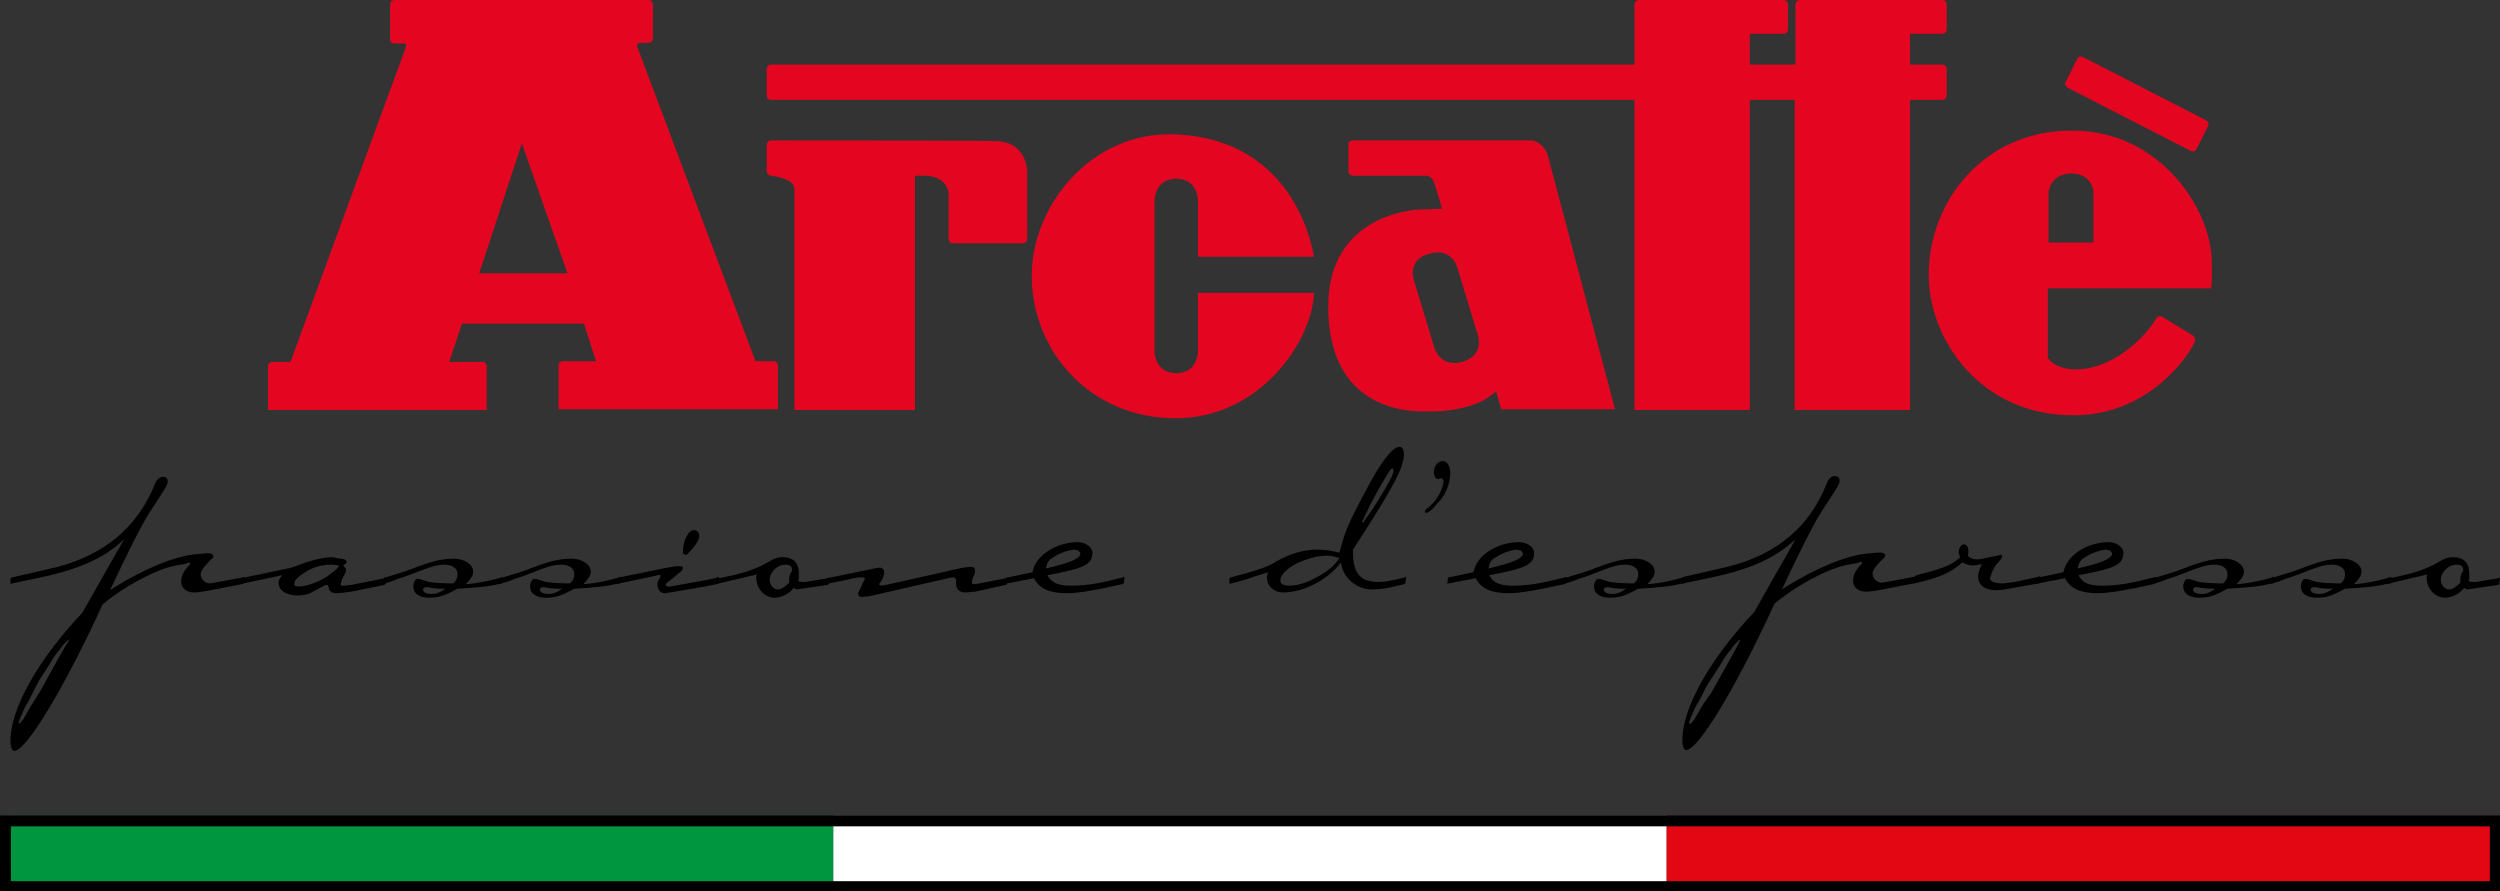 <?xml version="1.0" encoding="UTF-8"?>
<svg xmlns="http://www.w3.org/2000/svg" width="230" height="82" viewBox="0 0 230 82" fill="none">
  <rect x="0" y="0" width="230" height="82" fill="#333333" stroke="none"/>
  <g clip-path="url(#clip0_1807_9095)">
    <path fill-rule="evenodd" clip-rule="evenodd" d="M0.964 53.746L1.102 53.676L3.72 53.124C7.37 52.364 9.712 51.259 11.435 49.601L10.952 50.43L10.401 51.397L9.575 52.848L7.577 56.371C3.513 60.654 0.964 65.213 0.964 68.115C0.964 68.736 1.102 69.082 1.309 69.082C2.411 69.082 5.855 63.417 9.437 55.611C11.297 54.022 14.328 52.364 16.188 52.019L17.014 51.88L17.427 51.742L17.496 51.88C17.496 51.95 17.427 52.019 17.358 52.019C17.29 52.088 17.221 52.226 17.083 52.364C16.738 52.848 16.67 53.193 16.67 53.538C16.67 54.091 17.152 54.505 17.841 54.505C18.185 54.505 18.529 54.436 19.012 54.367L22.249 53.746L22.387 53.676L22.456 53.055L22.318 53.124L20.114 53.538C19.632 53.608 19.356 53.676 19.287 53.676C18.874 53.676 18.461 53.262 18.461 52.848C18.461 52.502 18.805 52.088 19.425 51.466C19.563 51.397 19.632 51.259 19.632 51.19C19.632 51.051 19.494 50.913 19.287 50.913H18.874L18.116 50.982C16.119 51.12 13.226 52.364 10.539 54.022L10.126 54.298C11.435 51.466 13.088 48.15 13.777 47.114L14.81 45.525C15.223 44.903 15.43 44.558 15.43 44.281C15.43 44.005 15.223 43.867 15.017 43.867C14.741 43.867 14.534 44.005 14.328 44.35L13.914 45.318C12.123 49.048 8.955 51.397 4.409 52.364L1.102 53.124L0.964 53.193V53.746ZM2.893 64.868L2.135 66.18L1.791 66.595L1.722 66.526C1.722 66.457 1.722 66.388 1.791 66.249C1.86 66.111 1.86 65.973 1.998 65.766C2.135 65.351 2.342 64.937 2.618 64.522C3.1 63.555 3.444 62.864 3.651 62.519L4.546 61.137C4.96 60.377 5.304 59.963 5.511 59.756C5.648 59.479 5.924 59.203 6.268 58.858L6.337 58.927L6.268 59.065C5.993 59.41 5.166 60.93 3.72 63.555L2.893 64.868Z" fill="black"></path>
    <path fill-rule="evenodd" clip-rule="evenodd" d="M22.318 53.124L22.249 53.745L22.387 53.676L25.969 52.916C25.762 53.193 25.625 53.331 25.625 53.607C25.625 54.298 26.313 54.782 27.347 54.782C27.829 54.782 28.311 54.713 28.655 54.505L29.826 53.884L29.964 53.815H30.102C30.171 53.815 30.171 53.884 30.24 54.022C30.24 54.367 30.515 54.575 30.928 54.575C31.342 54.575 31.755 54.505 32.306 54.436L35.337 53.815L35.475 53.745L35.544 53.124L35.406 53.193L32.306 53.815L31.617 53.884H31.549C31.411 53.884 31.342 53.815 31.342 53.815C31.342 53.676 31.411 53.469 31.48 53.262C31.686 52.847 31.824 52.64 31.824 52.571V52.433C31.824 52.364 31.824 52.295 31.755 52.226L31.686 52.157L31.617 52.087V52.018C31.617 51.949 31.686 51.949 31.755 51.88C31.824 51.88 31.893 51.742 31.893 51.742C31.893 51.535 31.686 51.397 31.273 51.397L30.928 51.328L30.584 51.258C29.826 51.258 28.655 51.535 27.76 51.88C27.14 52.087 26.727 52.295 26.451 52.295L24.522 52.709L22.525 53.124H22.318ZM27.071 53.745L27.14 53.469C27.14 53.4 27.278 53.262 27.484 53.055L27.966 52.709C28.655 52.226 29.551 51.949 30.446 51.949C30.86 51.949 31.204 52.018 31.204 52.087L31.135 52.157C30.928 52.433 30.515 52.709 30.171 52.986C29.206 53.607 28.173 53.953 27.484 53.953C27.209 53.953 27.071 53.884 27.071 53.745Z" fill="black"></path>
    <path fill-rule="evenodd" clip-rule="evenodd" d="M35.337 53.124L35.268 53.745L35.406 53.676C35.888 53.538 36.301 53.4 36.577 53.262C36.852 53.193 37.472 52.986 38.506 52.571C39.608 52.157 40.159 51.949 40.916 51.949C41.605 51.949 42.087 52.295 42.087 52.778C42.087 53.193 41.95 53.469 41.674 53.676C40.779 53.676 39.883 53.607 39.47 53.538L38.781 53.331C38.643 53.262 38.506 53.262 38.368 53.262H38.299C38.092 53.469 38.023 53.745 38.023 53.953C38.023 54.644 38.643 54.989 39.47 54.989C40.297 54.989 40.848 54.851 42.087 54.16L43.258 54.091C44.705 53.953 44.981 53.953 46.152 53.676L46.22 53.055L46.152 53.124C45.669 53.262 44.154 53.676 42.845 53.745C43.258 53.331 43.534 52.986 43.534 52.571C43.534 51.949 42.707 51.397 41.812 51.397C40.848 51.397 39.883 51.535 37.817 52.364C36.921 52.709 36.508 52.778 35.475 53.124H35.337ZM40.985 54.16C40.365 54.575 40.09 54.644 39.677 54.644C39.263 54.644 38.919 54.505 38.919 54.229C38.919 54.091 39.057 54.022 39.263 54.022C39.332 54.022 39.47 54.022 39.677 54.091C39.814 54.091 40.159 54.16 40.572 54.16H40.985Z" fill="black"></path>
    <path fill-rule="evenodd" clip-rule="evenodd" d="M46.083 53.124L46.014 53.745L46.151 53.676C46.634 53.538 47.047 53.4 47.322 53.262C47.598 53.193 48.218 52.986 49.251 52.571C50.284 52.157 50.904 51.949 51.662 51.949C52.351 51.949 52.833 52.295 52.833 52.778C52.833 53.193 52.695 53.469 52.42 53.676C51.524 53.676 50.629 53.607 50.215 53.538L49.527 53.331C49.389 53.262 49.251 53.262 49.113 53.262H49.044C48.838 53.469 48.769 53.745 48.769 53.953C48.769 54.644 49.389 54.989 50.215 54.989C51.042 54.989 51.593 54.851 52.833 54.16L54.004 54.091C55.451 53.953 55.726 53.953 56.897 53.676H57.035L57.104 53.055L56.966 53.124C56.484 53.262 54.968 53.676 53.66 53.745C54.073 53.331 54.349 52.986 54.349 52.571C54.349 51.949 53.522 51.397 52.626 51.397C51.662 51.397 50.698 51.535 48.631 52.364C47.736 52.709 47.322 52.778 46.289 53.124H46.083ZM51.731 54.16C51.111 54.575 50.836 54.644 50.422 54.644C50.009 54.644 49.664 54.505 49.664 54.229C49.664 54.091 49.802 54.022 50.009 54.022C50.078 54.022 50.215 54.022 50.422 54.091C50.56 54.091 50.904 54.16 51.318 54.16H51.731Z" fill="black"></path>
    <path fill-rule="evenodd" clip-rule="evenodd" d="M56.828 53.746L56.966 53.676C56.966 53.676 59.928 53.055 60.548 52.917C60.755 52.848 60.755 52.848 60.755 53.055C60.755 53.124 60.686 53.193 60.617 53.331C60.548 53.469 60.479 53.608 60.479 53.746C60.479 54.229 60.755 54.575 61.168 54.575C61.306 54.575 61.581 54.505 62.063 54.436L64.888 53.953L65.921 53.746L66.059 53.676L66.128 53.055L65.99 53.124C65.645 53.262 64.75 53.4 61.719 53.953C61.237 54.022 61.237 53.815 61.237 53.815C61.237 53.676 61.444 53.538 61.719 53.331C61.857 53.262 62.063 53.055 62.477 52.709C62.683 52.571 62.821 52.433 62.821 52.226C62.821 52.088 62.683 52.088 62.201 52.088C61.719 52.157 61.444 52.226 61.03 52.295L56.966 53.124L56.828 53.193V53.746ZM63.854 48.772C63.303 48.772 62.821 49.739 62.821 50.913C62.821 50.913 62.89 50.982 62.959 50.982L63.097 51.051C63.166 51.051 63.234 50.982 63.303 50.913C63.923 50.291 64.337 49.67 64.337 49.324C64.337 48.979 64.13 48.772 63.854 48.772Z" fill="black"></path>
    <path fill-rule="evenodd" clip-rule="evenodd" d="M66.059 53.124L65.99 53.745L66.127 53.676C66.127 53.676 68.745 53.055 69.641 52.847C69.641 52.847 69.572 52.986 69.572 53.124C69.572 54.16 70.329 54.989 71.294 54.989C71.914 54.989 72.671 54.575 73.016 54.091L73.154 54.16L73.291 54.229L73.773 54.16L76.115 53.815L76.253 53.745L76.322 53.124L76.184 53.193L74.118 53.538H73.773C73.567 53.538 73.429 53.469 73.429 53.4C73.429 53.4 73.498 53.331 73.498 53.193V52.778C73.498 51.811 73.016 51.258 71.983 51.258C71.638 51.258 71.294 51.328 70.743 51.673C69.365 52.502 67.781 52.847 67.161 52.986L66.196 53.193L66.059 53.124ZM72.603 53.607C72.189 54.022 71.845 54.229 71.569 54.229C71.156 54.229 70.811 53.815 70.811 53.331C70.811 52.64 71.5 51.949 72.258 51.949C72.671 51.949 72.878 52.087 72.878 52.502C72.671 52.778 72.603 52.986 72.603 53.331V53.607Z" fill="black"></path>
    <path fill-rule="evenodd" clip-rule="evenodd" d="M76.115 53.746L76.253 53.676L77.975 53.331C78.113 53.262 79.629 52.917 79.56 53.262C79.56 53.331 79.491 53.4 79.422 53.538L79.146 54.16C79.078 54.298 78.94 54.505 78.94 54.575C78.94 54.782 79.078 54.92 79.284 54.92C79.284 54.92 79.766 54.851 79.973 54.851L87.55 53.124H87.826L87.963 53.331V53.746C87.963 54.229 88.308 54.505 88.79 54.505C89.066 54.505 89.41 54.436 89.686 54.436L92.51 53.815L92.647 53.746L92.716 53.124L92.579 53.193L90.099 53.676L89.617 53.746C89.479 53.746 89.41 53.676 89.41 53.538C89.41 53.469 89.479 53.331 89.479 53.193C89.754 52.709 89.686 52.709 89.686 52.433C89.686 52.226 89.617 52.157 89.272 52.157C88.928 52.157 88.101 52.295 87.068 52.571L81.488 53.815L81.075 53.884L80.937 53.815C80.8 53.746 80.937 53.676 81.075 53.469C81.213 53.262 81.351 52.848 81.351 52.64C81.351 52.433 81.213 52.226 80.937 52.226C80.662 52.226 80.593 52.295 80.455 52.295L76.115 53.193L75.978 53.262L76.115 53.746Z" fill="black"></path>
    <path fill-rule="evenodd" clip-rule="evenodd" d="M92.579 53.124L92.51 53.745L92.647 53.676L95.127 53.193C95.609 54.16 96.574 54.575 98.158 54.575C99.26 54.575 100.776 54.298 103.255 53.745L103.393 53.676L103.462 53.055L103.324 53.124L102.704 53.262C100.913 53.745 99.605 53.884 98.503 53.884C97.332 53.884 96.712 53.607 96.367 52.916C99.743 52.295 100.5 51.949 100.5 50.844C100.5 50.361 99.88 49.877 99.191 49.877C97.125 49.877 95.265 51.12 94.99 52.64L92.716 53.124H92.579ZM96.229 52.295C96.298 51.811 96.505 51.466 96.918 51.259C97.538 50.844 98.434 50.568 98.847 50.568C98.916 50.568 99.054 50.637 99.191 50.637C99.26 50.706 99.398 50.844 99.398 50.913C99.398 51.397 98.365 51.811 96.229 52.295Z" fill="black"></path>
    <path fill-rule="evenodd" clip-rule="evenodd" d="M113.106 53.745L113.243 53.676C114.414 53.4 114.759 53.262 115.999 52.847L116.688 52.64C116.55 52.916 116.55 53.055 116.55 53.124C116.55 53.884 117.17 54.505 118.065 54.505C119.925 54.505 122.198 53.331 123.369 51.742C123.507 53.124 124.816 54.229 126.193 54.229C126.951 54.229 127.571 54.16 129.155 53.745L129.293 53.676L129.362 53.055L129.224 53.124C128.122 53.4 127.502 53.538 126.813 53.538C125.091 53.538 124.471 52.709 124.471 50.706V50.568C128.191 44.834 129.155 43.038 129.155 41.794C129.155 41.38 129.018 41.103 128.742 41.103C128.122 41.103 126.951 42.623 125.711 45.041C123.989 48.219 123.714 48.979 123.231 50.844C122.336 50.637 121.923 50.568 121.165 50.568C119.856 50.568 118.616 50.982 117.514 51.604C116.55 52.226 115.517 52.502 113.243 53.124L113.106 53.193V53.745ZM123.231 51.328C122.818 52.018 122.06 52.64 121.096 53.124C120.27 53.607 119.305 53.884 118.616 53.884C118.134 53.884 117.79 53.745 117.79 53.4C117.79 52.986 118.203 52.502 118.961 52.018C119.925 51.466 121.165 51.12 122.06 51.12C122.474 51.12 122.68 51.189 123.231 51.328ZM125.298 48.012C125.367 47.873 125.436 47.804 125.436 47.735C125.505 47.666 125.574 47.39 125.78 47.044C126.125 46.216 126.951 44.765 127.502 43.867C127.847 43.245 127.984 43.107 128.122 43.107C128.191 43.107 128.191 43.176 128.191 43.245V43.383C128.053 43.867 127.984 44.005 127.847 44.212L127.433 44.972L126.676 46.216C126.538 46.423 126.331 46.768 125.987 47.252C125.642 47.735 125.574 47.804 125.436 48.081L125.298 48.012Z" fill="black"></path>
    <path fill-rule="evenodd" clip-rule="evenodd" d="M133.22 53.124L133.151 53.745L133.288 53.676L135.768 53.193C136.25 54.16 137.215 54.575 138.799 54.575C139.832 54.575 141.417 54.298 143.896 53.745L144.034 53.676L144.103 53.055L143.965 53.124L143.345 53.262C141.554 53.745 140.246 53.884 139.143 53.884C137.972 53.884 137.352 53.607 137.008 52.916C140.383 52.295 141.141 51.949 141.141 50.844C141.141 50.361 140.521 49.877 139.763 49.877C137.697 49.877 135.837 51.12 135.562 52.64L133.288 53.124H133.22ZM136.939 52.295C137.008 51.811 137.215 51.466 137.628 51.259C138.248 50.844 139.143 50.568 139.557 50.568C139.626 50.568 139.763 50.637 139.901 50.637C139.97 50.706 140.108 50.844 140.108 50.913C140.108 51.397 139.075 51.811 136.939 52.295Z" fill="black"></path>
    <path fill-rule="evenodd" clip-rule="evenodd" d="M143.965 53.124L143.896 53.745L144.034 53.676C144.516 53.538 144.93 53.4 145.205 53.262C145.481 53.193 146.101 52.986 147.134 52.571C148.236 52.157 148.787 51.949 149.545 51.949C150.234 51.949 150.716 52.295 150.716 52.778C150.716 53.193 150.578 53.469 150.303 53.676C149.407 53.676 148.512 53.607 148.098 53.538L147.41 53.331C147.272 53.262 147.134 53.262 146.996 53.262H146.927C146.721 53.469 146.652 53.745 146.652 53.953C146.652 54.644 147.272 54.989 148.098 54.989C148.925 54.989 149.476 54.851 150.716 54.16L151.887 54.091C153.333 53.953 153.609 53.953 154.78 53.676H154.918L154.987 53.055L154.849 53.124C154.367 53.262 152.851 53.676 151.543 53.745C151.956 53.331 152.231 52.986 152.231 52.571C152.231 51.949 151.405 51.397 150.509 51.397C149.545 51.397 148.581 51.535 146.514 52.364C145.619 52.709 145.205 52.778 144.172 53.124H143.965ZM149.614 54.16C148.994 54.575 148.718 54.644 148.305 54.644C147.892 54.644 147.547 54.505 147.547 54.229C147.547 54.091 147.685 54.022 147.892 54.022C147.961 54.022 148.098 54.022 148.305 54.091C148.443 54.091 148.787 54.16 149.2 54.16H149.614Z" fill="black"></path>
    <path fill-rule="evenodd" clip-rule="evenodd" d="M154.711 53.746L154.849 53.676L157.466 53.124C161.117 52.364 163.459 51.259 165.181 49.601L164.768 50.361L164.217 51.328L163.39 52.779L161.393 56.302C157.328 60.585 154.78 65.144 154.78 68.046C154.78 68.667 154.918 69.013 155.124 69.013C156.226 69.013 159.671 63.348 163.252 55.542C165.112 53.953 168.143 52.295 170.003 51.95L170.83 51.811L171.243 51.673L171.312 51.811C171.312 51.88 171.243 51.95 171.174 51.95C171.105 52.019 171.036 52.157 170.898 52.295C170.554 52.779 170.485 53.124 170.485 53.469C170.485 54.022 170.967 54.436 171.656 54.436C172.001 54.436 172.345 54.367 172.827 54.298L176.065 53.676L176.202 53.608L176.271 52.986L176.134 53.055L173.929 53.469C173.447 53.538 173.172 53.608 173.103 53.608C172.689 53.608 172.276 53.193 172.276 52.779C172.276 52.433 172.62 52.019 173.24 51.397C173.378 51.328 173.447 51.19 173.447 51.12C173.447 50.982 173.309 50.844 173.103 50.844H172.689L171.932 50.913C169.934 51.051 167.041 52.295 164.355 53.953L163.941 54.229C165.25 51.397 166.903 48.081 167.592 47.045L168.625 45.456C169.039 44.834 169.245 44.489 169.245 44.212C169.245 43.936 169.039 43.798 168.832 43.798C168.556 43.798 168.35 43.936 168.143 44.281L167.73 45.249C166.008 48.979 162.839 51.328 158.293 52.295L154.986 53.055L154.849 53.124L154.711 53.746ZM156.64 64.868L155.882 66.18L155.538 66.595H155.469L155.4 66.526C155.4 66.457 155.4 66.388 155.469 66.249C155.538 66.111 155.538 65.973 155.675 65.766C155.813 65.351 156.02 64.937 156.295 64.522C156.777 63.555 157.122 62.864 157.397 62.519L158.293 61.137C158.706 60.377 159.051 59.963 159.257 59.756C159.395 59.479 159.671 59.203 160.015 58.858L160.084 58.927L160.015 59.065C159.808 59.548 158.913 61.068 157.466 63.693L156.64 64.868Z" fill="black"></path>
    <path fill-rule="evenodd" clip-rule="evenodd" d="M175.996 53.746L176.134 53.676C178.476 53.124 179.44 52.709 180.542 51.742C181.093 52.019 181.231 52.019 181.575 52.019C181.851 52.019 181.989 51.949 182.333 51.88C182.058 52.502 181.989 52.709 181.989 53.055C181.989 53.815 182.609 54.298 183.642 54.298C184.055 54.298 184.4 54.229 184.813 54.16L187.155 53.746L187.499 53.676L187.637 53.607L187.706 52.986L187.568 53.055L185.708 53.469C185.639 53.469 185.088 53.607 184.813 53.607L184.331 53.676C183.573 53.676 183.022 53.538 183.091 53.124C183.229 52.709 183.435 52.157 183.711 51.88C183.986 51.604 184.193 51.328 184.193 51.19C184.193 51.12 184.193 51.051 184.055 51.051C183.711 51.12 183.091 51.259 183.091 51.259C182.746 51.328 182.126 51.466 181.851 51.466C181.506 51.466 181.231 51.328 181.024 51.12C181.093 50.982 181.093 50.913 181.093 50.706C181.093 50.361 180.955 50.084 180.68 50.084C180.404 50.084 180.198 50.43 180.198 50.844L180.267 51.12L180.335 51.259C179.716 51.88 178.82 52.295 176.822 52.778L176.34 52.917L176.203 52.986L175.996 53.746Z" fill="black"></path>
    <path fill-rule="evenodd" clip-rule="evenodd" d="M187.43 53.124L187.362 53.745L187.499 53.676L189.979 53.193C190.461 54.16 191.426 54.575 193.01 54.575C194.043 54.575 195.628 54.298 198.107 53.745L198.245 53.676L198.314 53.055L198.176 53.124L197.556 53.262C195.765 53.745 194.457 53.884 193.354 53.884C192.183 53.884 191.563 53.607 191.219 52.916C194.594 52.295 195.352 51.949 195.352 50.844C195.352 50.361 194.732 49.877 194.043 49.877C191.977 49.877 190.117 51.12 189.841 52.64L187.568 53.124H187.43ZM191.15 52.295C191.219 51.811 191.426 51.466 191.839 51.259C192.459 50.844 193.354 50.568 193.768 50.568C193.837 50.568 193.974 50.637 194.112 50.637C194.181 50.706 194.319 50.844 194.319 50.913C194.319 51.397 193.286 51.811 191.15 52.295Z" fill="black"></path>
    <path fill-rule="evenodd" clip-rule="evenodd" d="M198.176 53.124L198.107 53.745L198.245 53.676C198.727 53.538 199.14 53.4 199.416 53.262C199.691 53.193 200.311 52.986 201.345 52.571C202.447 52.157 202.998 51.949 203.756 51.949C204.444 51.949 204.927 52.295 204.927 52.778C204.927 53.193 204.789 53.469 204.513 53.676C203.618 53.676 202.722 53.607 202.309 53.538L201.62 53.331C201.482 53.262 201.345 53.262 201.207 53.262H201.138C200.931 53.469 200.862 53.745 200.862 53.953C200.862 54.644 201.482 54.989 202.309 54.989C203.136 54.989 203.687 54.851 204.927 54.16L206.098 54.091C207.544 53.953 207.82 53.953 208.991 53.676H209.128L209.197 53.055L209.06 53.124C208.577 53.262 207.062 53.676 205.753 53.745C206.166 53.331 206.442 52.986 206.442 52.571C206.442 51.949 205.615 51.397 204.72 51.397C203.756 51.397 202.791 51.535 200.725 52.364C199.829 52.709 199.416 52.778 198.383 53.124H198.176ZM203.824 54.16C203.205 54.575 202.929 54.644 202.516 54.644C202.102 54.644 201.758 54.505 201.758 54.229C201.758 54.091 201.896 54.022 202.102 54.022C202.171 54.022 202.309 54.022 202.516 54.091C202.653 54.091 202.998 54.16 203.411 54.16H203.824Z" fill="black"></path>
    <path fill-rule="evenodd" clip-rule="evenodd" d="M208.991 53.124L208.922 53.745L209.06 53.676C209.542 53.538 209.955 53.4 210.231 53.262C210.506 53.193 211.126 52.986 212.159 52.571C213.262 52.157 213.813 51.949 214.57 51.949C215.259 51.949 215.741 52.295 215.741 52.778C215.741 53.193 215.604 53.469 215.328 53.676C214.433 53.676 213.537 53.607 213.124 53.538L212.435 53.331C212.297 53.262 212.159 53.262 212.022 53.262H211.953C211.746 53.469 211.677 53.745 211.677 53.953C211.677 54.644 212.297 54.989 213.124 54.989C213.95 54.989 214.501 54.851 215.741 54.16L216.912 54.091C218.359 53.953 218.634 53.953 219.805 53.676H219.943L220.012 53.055L219.874 53.124C219.392 53.262 217.877 53.676 216.568 53.745C216.981 53.331 217.257 52.986 217.257 52.571C217.257 51.949 216.43 51.397 215.535 51.397C214.57 51.397 213.606 51.535 211.539 52.364C210.644 52.709 210.231 52.778 209.197 53.124H208.991ZM214.639 54.16C214.019 54.575 213.744 54.644 213.33 54.644C212.917 54.644 212.573 54.505 212.573 54.229C212.573 54.091 212.71 54.022 212.917 54.022C212.986 54.022 213.124 54.022 213.33 54.091C213.468 54.091 213.813 54.16 214.226 54.16H214.639Z" fill="black"></path>
    <path fill-rule="evenodd" clip-rule="evenodd" d="M219.736 53.124L219.667 53.745L219.805 53.676C219.805 53.676 222.423 53.055 223.318 52.847C223.318 52.847 223.249 52.986 223.249 53.124C223.249 54.16 224.007 54.989 224.971 54.989C225.591 54.989 226.349 54.575 226.694 54.091L226.831 54.16L226.969 54.229L227.451 54.16L229.793 53.815L229.931 53.745L230 53.124L229.862 53.193L227.796 53.538H227.451C227.245 53.538 227.107 53.469 227.107 53.4C227.107 53.4 227.176 53.331 227.176 53.193V52.778C227.176 51.811 226.694 51.258 225.66 51.258C225.316 51.258 224.971 51.328 224.42 51.673C223.043 52.502 221.458 52.847 220.838 52.986L219.874 53.193L219.736 53.124ZM226.349 53.607C225.936 54.022 225.591 54.229 225.316 54.229C224.903 54.229 224.558 53.815 224.558 53.331C224.558 52.64 225.247 51.949 226.005 51.949C226.418 51.949 226.625 52.087 226.625 52.502C226.418 52.778 226.349 52.986 226.349 53.331V53.607Z" fill="black"></path>
    <path d="M133.426 43.522C133.426 43.038 133.22 42.416 132.737 42.416C132.255 42.416 131.911 42.9 131.911 43.453C131.911 43.729 132.049 44.074 132.324 44.074C132.393 44.074 132.531 44.005 132.6 44.005C132.737 44.005 132.806 44.143 132.806 44.282C132.806 44.696 132.462 45.456 132.255 45.732C131.98 46.216 131.635 46.492 131.222 46.837C131.153 46.907 131.084 46.976 131.084 47.045C131.084 47.114 131.153 47.183 131.222 47.183C131.498 47.183 132.049 46.561 132.186 46.354C132.875 45.732 133.426 44.627 133.426 43.522Z" fill="black"></path>
    <path d="M70.949 5.941C70.536 5.941 70.536 6.356 70.536 6.356V8.773C70.536 9.188 70.949 9.188 70.949 9.188H150.371V37.719H160.979V9.188H165.112V37.719H175.72V9.188H178.682C179.096 9.188 179.096 8.773 179.096 8.773V6.356C179.096 5.941 178.682 5.941 178.682 5.941H175.72V3.109H178.682C179.096 3.109 179.096 2.694 179.096 2.694V0.414C179.096 0 178.682 0 178.682 0H165.595C165.595 0 165.181 0 165.181 0.414V5.941H160.979V3.109H164.079C164.079 3.109 164.492 3.109 164.492 2.694V0.414C164.492 0.414 164.492 0 164.079 0H150.785C150.785 0 150.371 0 150.371 0.414V5.941H70.949Z" fill="#E40521"></path>
    <path fill-rule="evenodd" clip-rule="evenodd" d="M130.051 25.698L131.98 32.054C131.98 32.054 132.531 33.85 134.528 33.297C136.595 32.676 135.975 30.88 135.975 30.88L134.046 24.524C134.046 24.524 133.495 22.728 131.497 23.35C129.5 23.833 130.051 25.698 130.051 25.698ZM124.471 12.918H140.934C142.037 13.126 142.381 14.231 142.381 14.231L148.58 37.65H138.11C138.11 37.65 137.628 35.922 137.628 35.992C136.733 36.89 134.735 37.926 131.015 37.857C127.296 37.857 122.198 36.13 122.198 28.185C122.198 19.481 130.602 19.274 130.602 19.274L132.668 19.205C132.668 19.205 132.117 17.27 131.911 16.718C131.704 16.165 131.153 16.165 131.153 16.165H124.471C124.058 16.165 124.058 15.751 124.058 15.751V13.264C124.058 12.918 124.471 12.918 124.471 12.918Z" fill="#E40521"></path>
    <path d="M70.949 12.918C70.949 12.918 70.536 12.918 70.536 13.333V15.751C70.536 15.751 70.536 16.096 70.949 16.165C71.363 16.234 73.016 16.441 73.085 17.339V37.718H84.175V16.165H85.208C85.208 16.165 87.275 16.165 87.275 18.03V21.968C87.275 21.968 87.275 22.382 87.688 22.382H94.094C94.094 22.382 94.507 22.382 94.507 21.968V15.82C94.507 15.82 94.507 12.987 91.545 12.987C91.545 12.918 70.949 12.918 70.949 12.918Z" fill="#E40521"></path>
    <path fill-rule="evenodd" clip-rule="evenodd" d="M44.085 25.146H52.213L48.011 13.195L44.085 25.146ZM36.301 0H59.653C60.066 0 60.066 0.414 60.066 0.414V3.523C60.066 3.938 59.653 3.938 59.653 3.938H58.895C58.55 3.938 58.619 4.283 58.619 4.283L69.503 33.228H71.156C71.569 33.228 71.569 33.643 71.569 33.643V37.65H51.387V33.643C51.387 33.228 51.8 33.228 51.8 33.228H54.831L53.729 29.774H42.501L41.33 33.297H44.361C44.774 33.297 44.774 33.712 44.774 33.712V37.719H24.66V33.712C24.66 33.297 25.073 33.297 25.073 33.297H26.727C26.727 33.297 37.197 4.698 37.335 4.352C37.472 3.938 37.059 4.007 37.059 4.007H36.301C35.888 4.007 35.888 3.592 35.888 3.592V0.414C35.888 0 36.301 0 36.301 0Z" fill="#E40521"></path>
    <path fill-rule="evenodd" clip-rule="evenodd" d="M188.464 17.754V22.314H192.597V17.754C192.597 17.754 192.597 15.958 190.53 15.958C188.533 16.027 188.464 17.754 188.464 17.754ZM203.411 26.527H188.395V32.883C188.739 33.574 189.91 33.988 190.943 33.988C194.319 33.988 197.281 31.156 198.383 29.291C198.589 28.945 198.934 29.153 198.934 29.153L201.758 30.88C201.896 31.018 202.034 31.225 201.896 31.501C200.931 33.505 197.074 38.271 190.668 38.202C182.333 38.202 177.442 31.363 177.442 25.284C177.442 18.376 182.677 11.951 190.668 12.02C198.796 12.02 203.48 19.343 203.48 24.11C203.549 26.182 203.411 26.527 203.411 26.527Z" fill="#E40521"></path>
    <path d="M191.632 5.25C191.632 5.25 191.288 5.043 191.081 5.458L190.048 7.53C190.048 7.53 189.841 7.875 190.255 8.083L201.551 13.886C201.551 13.886 201.896 14.093 202.102 13.678L203.136 11.606C203.136 11.606 203.342 11.26 202.929 11.053L191.632 5.25Z" fill="#E40521"></path>
    <path d="M120.889 23.695C120.889 23.695 119.581 12.849 108.146 12.366C100.431 12.02 94.852 18.928 94.921 25.491C94.989 32.399 100.362 38.479 108.146 38.479C115.999 38.479 120.752 31.294 120.889 26.942H110.213V32.33C110.213 32.33 110.213 34.334 108.215 34.334C106.217 34.334 106.217 32.33 106.217 32.33V18.445C106.217 18.445 106.217 16.442 108.215 16.442C110.213 16.442 110.213 18.445 110.213 18.445V23.626H120.889V23.695Z" fill="#E40521"></path>
    <g clip-path="url(#clip1_1807_9095)">
      <mask id="mask0_1807_9095" style="mask-type:luminance" maskUnits="userSpaceOnUse" x="0" y="75" width="231" height="8">
        <path d="M0.827 75.023C0.413 75.023 0 75.368 0 75.852V81.24C0 81.654 0.344 82.069 0.827 82.069H229.242C229.656 82.069 230.069 81.724 230.069 81.24V75.852C230.069 75.437 229.724 75.023 229.242 75.023H0.827Z" fill="white"></path>
      </mask>
      <g mask="url(#mask0_1807_9095)">
        <path d="M76.667 75.023H0V82H76.667V75.023Z" fill="#009640"></path>
      </g>
      <mask id="mask1_1807_9095" style="mask-type:luminance" maskUnits="userSpaceOnUse" x="0" y="75" width="231" height="8">
        <path d="M0.827 75.023C0.413 75.023 0 75.368 0 75.852V81.24C0 81.654 0.344 82.069 0.827 82.069H229.242C229.656 82.069 230.069 81.724 230.069 81.24V75.852C230.069 75.437 229.724 75.023 229.242 75.023H0.827Z" fill="white"></path>
      </mask>
      <g mask="url(#mask1_1807_9095)">
        <path d="M153.333 75.023H76.667V82H153.333V75.023Z" fill="white"></path>
      </g>
      <mask id="mask2_1807_9095" style="mask-type:luminance" maskUnits="userSpaceOnUse" x="0" y="75" width="231" height="8">
        <path d="M0.827 75.023C0.413 75.023 0 75.368 0 75.852V81.24C0 81.654 0.344 82.069 0.827 82.069H229.242C229.656 82.069 230.069 81.724 230.069 81.24V75.852C230.069 75.437 229.724 75.023 229.242 75.023H0.827Z" fill="white"></path>
      </mask>
      <g mask="url(#mask2_1807_9095)">
        <path d="M230 75.023H153.333V82H230V75.023Z" fill="#E30613"></path>
      </g>
    </g>
    <rect x="0.5" y="75.523" width="229.069" height="6.046" stroke="black"></rect>
  </g>
  <defs>
    <clipPath id="clip0_1807_9095">
      <rect width="230" height="82" fill="white"></rect>
    </clipPath>
    <clipPath id="clip1_1807_9095">
      <rect y="75.023" width="230.069" height="7.046" fill="white"></rect>
    </clipPath>
  </defs>
</svg>
